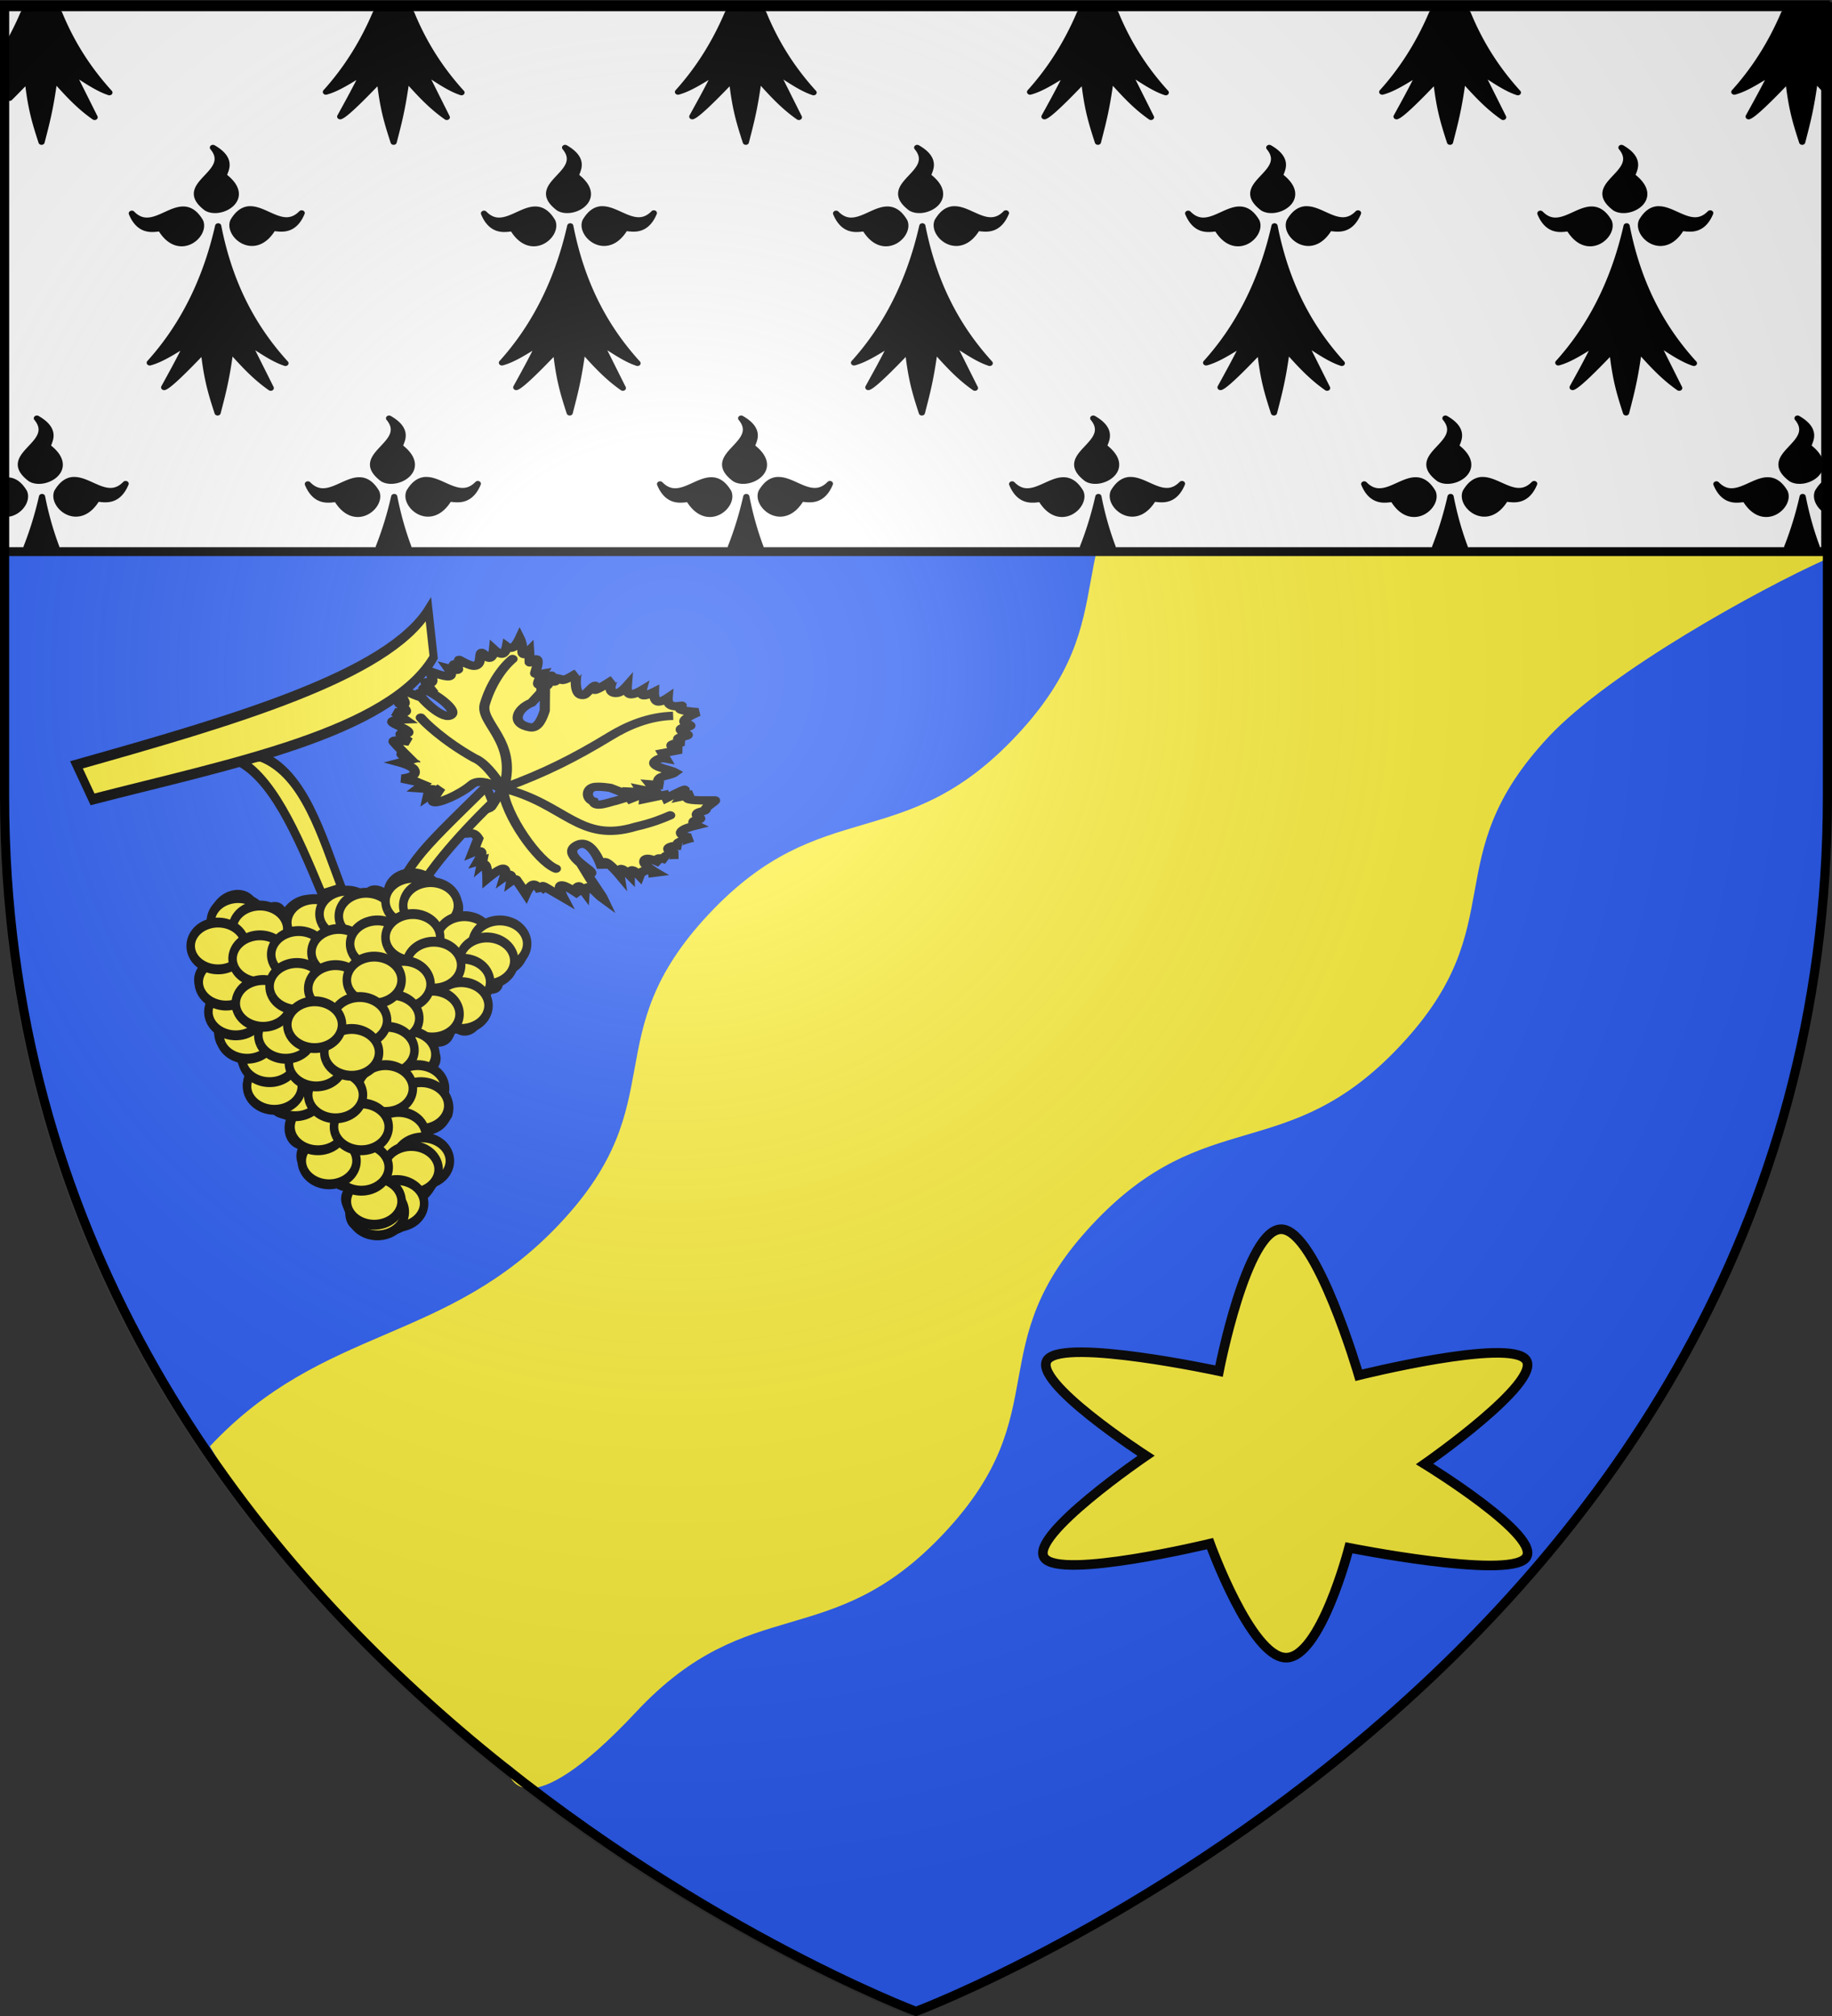 <svg xmlns="http://www.w3.org/2000/svg" xmlns:xlink="http://www.w3.org/1999/xlink" width="600" height="660" version="1.0"><rect width="100%" height="100%" fill="#333333" stroke="none"/><desc>Flag of Canton of Valais (Wallis)</desc><defs><radialGradient xlink:href="#b" id="c" cx="221.445" cy="226.331" r="300" fx="221.445" fy="226.331" gradientTransform="matrix(1.353 0 0 1.349 -77.63 -85.747)" gradientUnits="userSpaceOnUse"/><linearGradient id="b"><stop offset="0" style="stop-color:#fff;stop-opacity:.314"/><stop offset=".19" style="stop-color:#fff;stop-opacity:.251"/><stop offset=".6" style="stop-color:#6b6b6b;stop-opacity:.125"/><stop offset="1" style="stop-color:#000;stop-opacity:.125"/></linearGradient></defs><g style="display:inline"><path d="M300 658.5s298.5-112.32 298.5-397.772V2.176H1.5v258.552C1.5 546.18 300 658.5 300 658.5" style="fill:#2b5df2;fill-opacity:1;fill-rule:evenodd;stroke:none;stroke-width:1px;stroke-linecap:butt;stroke-linejoin:miter;stroke-opacity:1"/><path d="m-832.865 199.681-21.509 85.192c21.285 9.588 70.356 36.524 90.41 57.946 37.351 39.901 11.108 61.077 48.46 100.978 37.351 39.9 63.6 18.723 100.952 58.624 37.352 39.9 11.109 61.076 48.46 100.977s63.6 18.723 100.953 58.624c37.351 39.901 41.656 20.165 41.656 20.165s-7.505-11.084-1.49-1.623c48.674-36.115 77.068-66.23 99.435-105.492-37.352-39.901-77.498-33.267-114.85-73.168-37.352-39.9-11.108-61.077-48.46-100.978s-63.6-18.722-100.952-58.623-11.04-61.077-48.39-100.978c-30.241-32.304-53.249-24.589-80.721-41.644z" style="color:#000;fill:#fcef3c;fill-opacity:1;fill-rule:nonzero;stroke:none;stroke-width:1.888;stroke-linecap:round;stroke-linejoin:bevel;marker:none;marker-start:none;marker-mid:none;marker-end:none;stroke-miterlimit:4;stroke-dashoffset:0;stroke-opacity:1;visibility:visible;display:block" transform="matrix(-1 0 0 1 -256.78 -101.591)"/><g style="display:inline"><g style="display:inline"><path d="M1.532 2.114h596.466v179.009H1.532z" style="opacity:1;fill:#fff;fill-opacity:1;fill-rule:nonzero;stroke:#000;stroke-width:2.902;stroke-miterlimit:4;stroke-dasharray:none;stroke-opacity:1" transform="translate(-.08 -.528)"/></g><path d="M106.031 365.29a116 116 0 0 1-4.531 10.438v11.75c.22-.153.436-.317.656-.469-.216.505-.44.975-.656 1.47v8.124a321 321 0 0 0 5.938-6.844c1.033 10.724 2.442 15.792 4.53 23.063 1.663-7.26 2.869-12.249 4.188-23.281 3.976 4.933 7.808 9.893 13.188 14.125l-7.531-16.969c3.9 2.727 8.24 6.322 12.374 7.844-6.378-7.915-12.113-17.355-16.437-29.25zm115.344 0c-4.522 11.986-10.237 21.48-16.281 29.032 3.855-1.157 8.184-4.436 12.375-7.312-2.563 5.969-5.125 11.138-7.688 16.406 1.53-.568 6.374-5.856 12.969-13.656 1.034 10.723 2.443 15.79 4.531 23.062 1.663-7.26 2.868-12.249 4.188-23.281 3.976 4.933 7.84 9.893 13.219 14.125l-7.532-16.969c3.9 2.727 8.209 6.322 12.344 7.844-6.378-7.914-12.092-17.357-16.406-29.25zm115.313 0c-4.522 11.986-10.237 21.48-16.282 29.032 3.856-1.157 8.216-4.436 12.406-7.312-2.562 5.969-5.155 11.138-7.718 16.406 1.53-.568 6.405-5.856 13-13.656 1.034 10.723 2.443 15.79 4.531 23.062 1.663-7.26 2.868-12.249 4.188-23.281 3.975 4.933 7.808 9.893 13.187 14.125l-7.531-16.969c3.9 2.727 8.208 6.322 12.344 7.844-6.379-7.914-12.093-17.357-16.407-29.25zm115.312 0c-4.522 11.986-10.237 21.48-16.281 29.032 3.855-1.157 8.215-4.436 12.406-7.312-2.563 5.969-5.125 11.138-7.687 16.406 1.53-.568 6.373-5.856 12.968-13.656 1.034 10.723 2.443 15.79 4.531 23.062 1.663-7.26 2.868-12.249 4.188-23.281 3.976 4.933 7.808 9.893 13.188 14.125l-7.532-16.969c3.9 2.727 8.24 6.322 12.375 7.844-6.379-7.915-12.114-17.355-16.437-29.25zm115.344 0c-4.522 11.986-10.237 21.48-16.282 29.032 3.856-1.157 8.185-4.436 12.375-7.312-2.562 5.969-5.124 11.138-7.687 16.406 1.53-.568 6.374-5.856 12.969-13.656 1.034 10.723 2.443 15.79 4.531 23.062 1.663-7.26 2.868-12.249 4.188-23.281 3.975 4.933 7.839 9.893 13.218 14.125l-7.531-16.969c3.9 2.727 8.208 6.322 12.344 7.844-6.378-7.914-12.092-17.357-16.407-29.25zm115.312 0c-4.521 11.986-10.236 21.48-16.281 29.032 3.855-1.157 8.216-4.436 12.406-7.312-2.563 5.969-5.156 11.138-7.718 16.406 1.53-.568 6.405-5.856 13-13.656 1.033 10.723 2.442 15.79 4.53 23.062 1.663-7.26 2.869-12.249 4.188-23.281 1.877 2.328 3.729 4.645 5.719 6.906v-9.594l-.062-.156c.018.013.044.018.062.031v-11.594a105 105 0 0 1-4.125-9.843zm-514.562 49.563c7.043 9.556-12.65 13.362-2.031 22.406 4.528 3.072 15.106-3.579 5.812-11.75-1.2-.699 4.18-5.53-3.781-10.656m115.344 0c7.043 9.556-12.65 13.362-2.032 22.406 4.529 3.072 15.075-3.579 5.781-11.75-1.2-.699 4.21-5.53-3.75-10.656m115.312 0c7.043 9.556-12.65 13.362-2.031 22.406 4.528 3.072 15.106-3.579 5.812-11.75-1.2-.699 4.18-5.53-3.781-10.656m115.313 0c7.043 9.556-12.65 13.362-2.032 22.406 4.529 3.072 15.106-3.579 5.813-11.75-1.201-.699 4.179-5.53-3.782-10.656m115.343 0c7.044 9.556-12.65 13.362-2.031 22.406 4.529 3.072 15.075-3.579 5.781-11.75-1.2-.699 4.21-5.53-3.75-10.656M179.875 437.51c-1.762.182-3.49 1.372-5.094 4.407-2.01 5.088 6.832 13.912 12.781 3.062.421-1.324 6.328 2.916 9.594-5.969-5.6 6.438-11.33-1.245-16.531-1.5-.254-.012-.498-.025-.75 0m115.313 0c-1.762.182-3.46 1.372-5.063 4.407-2.01 5.088 6.8 13.912 12.75 3.062.42-1.324 6.358 2.916 9.625-5.969-5.6 6.438-11.361-1.245-16.562-1.5-.255-.012-.499-.025-.75 0m115.312 0c-1.762.182-3.46 1.372-5.062 4.407-2.01 5.088 6.832 13.912 12.78 3.062.422-1.324 6.328 2.916 9.594-5.969-5.6 6.438-11.33-1.245-16.53-1.5-.255-.012-.53-.025-.782 0m115.344 0c-1.762.182-3.491 1.372-5.094 4.407-2.01 5.088 6.832 13.912 12.781 3.062.421-1.324 6.327 2.916 9.594-5.969-5.6 6.438-11.33-1.245-16.531-1.5-.255-.012-.499-.025-.75 0m115.312 0c-1.762.182-3.46 1.372-5.062 4.407-2.01 5.088 6.8 13.912 12.75 3.062.42-1.324 6.358 2.916 9.625-5.969-5.6 6.438-11.362-1.245-16.563-1.5-.254-.012-.498-.025-.75 0m-483.062.094c-5.201.255-10.962 7.969-16.563 1.531 3.267 8.885 9.236 4.645 9.656 5.97 5.95 10.849 14.73 2.025 12.72-3.063-1.833-3.469-3.778-4.537-5.813-4.438m115.312 0c-5.2.255-10.93 7.969-16.531 1.531 3.266 8.885 9.204 4.645 9.625 5.97 5.95 10.849 14.76 2.025 12.75-3.063-1.832-3.469-3.809-4.537-5.844-4.438m115.313 0c-5.201.255-10.93 7.969-16.531 1.531 3.266 8.885 9.235 4.645 9.656 5.97 5.949 10.849 14.729 2.025 12.719-3.063-1.832-3.469-3.81-4.537-5.844-4.438m115.344 0c-5.202.255-10.962 7.969-16.563 1.531 3.267 8.885 9.235 4.645 9.656 5.97 5.95 10.849 14.73 2.025 12.719-3.063-1.832-3.469-3.777-4.537-5.812-4.438m115.312 0c-5.201.255-10.93 7.969-16.531 1.531 3.266 8.885 9.204 4.645 9.625 5.97 5.949 10.849 14.76 2.025 12.75-3.063-1.832-3.469-3.809-4.537-5.844-4.438m-449.562 6.188c-4.58 22.765-13.132 38.881-22.407 50.469 3.856-1.157 8.216-4.436 12.406-7.313-2.562 5.97-5.124 11.139-7.687 16.406 1.53-.567 6.374-5.887 12.969-13.687 1.034 10.723 2.443 15.79 4.531 23.062 1.663-7.26 2.868-12.217 4.188-23.25 3.975 4.934 7.839 9.893 13.218 14.125l-7.531-16.969c3.9 2.727 8.208 6.291 12.344 7.813-9.805-12.166-18.073-27.889-22.031-50.656m115.312 0c-4.58 22.765-13.1 38.881-22.375 50.469 3.855-1.157 8.184-4.436 12.375-7.313-2.563 5.97-5.125 11.139-7.687 16.406 1.53-.567 6.405-5.887 13-13.687 1.033 10.723 2.411 15.79 4.5 23.062 1.662-7.26 2.868-12.217 4.187-23.25 3.976 4.934 7.84 9.893 13.219 14.125l-7.531-16.969c3.9 2.727 8.208 6.291 12.343 7.813-9.805-12.166-18.072-27.889-22.031-50.656m115.313 0c-4.58 22.765-13.1 38.881-22.375 50.469 3.855-1.157 8.215-4.436 12.406-7.313-2.563 5.97-5.156 11.139-7.719 16.406 1.53-.567 6.405-5.887 13-13.687 1.034 10.723 2.443 15.79 4.531 23.062 1.663-7.26 2.868-12.217 4.188-23.25 3.976 4.934 7.808 9.893 13.187 14.125l-7.531-16.969c3.9 2.727 8.24 6.291 12.375 7.813-9.805-12.166-18.104-27.889-22.062-50.656m115.343 0c-4.58 22.765-13.131 38.881-22.406 50.469 3.855-1.157 8.216-4.436 12.406-7.313-2.563 5.97-5.124 11.139-7.687 16.406 1.53-.567 6.374-5.887 12.969-13.687 1.033 10.723 2.442 15.79 4.53 23.062 1.663-7.26 2.869-12.217 4.188-23.25 3.976 4.934 7.84 9.893 13.219 14.125l-7.531-16.969c3.9 2.727 8.208 6.291 12.343 7.813-9.805-12.166-18.072-27.889-22.03-50.656m115.313 0c-4.58 22.765-13.1 38.881-22.375 50.469 3.855-1.157 8.184-4.436 12.375-7.313-2.563 5.97-5.125 11.139-7.688 16.406 1.53-.567 6.405-5.887 13-13.687 1.034 10.723 2.412 15.79 4.5 23.062 1.663-7.26 2.868-12.217 4.188-23.25 3.976 4.934 7.84 9.893 13.218 14.125l-7.53-16.969c3.899 2.727 8.208 6.291 12.343 7.813-9.805-12.166-18.072-27.889-22.031-50.656M110.437 514.76c7.044 9.556-12.65 13.392-2.03 22.437 4.528 3.071 15.105-3.61 5.812-11.781-1.201-.7 4.179-5.532-3.781-10.657m115.344 0c7.044 9.556-12.65 13.392-2.031 22.437 4.529 3.071 15.075-3.61 5.781-11.781-1.2-.7 4.21-5.532-3.75-10.657m115.313 0c7.043 9.556-12.65 13.392-2.031 22.437 4.528 3.071 15.074-3.61 5.78-11.781-1.2-.7 4.211-5.532-3.75-10.657m115.312 0c7.044 9.556-12.65 13.392-2.031 22.437 4.529 3.071 15.106-3.61 5.813-11.781-1.201-.7 4.179-5.532-3.782-10.657m115.344 0c7.043 9.556-12.65 13.392-2.031 22.437 4.528 3.071 15.075-3.61 5.781-11.781-1.2-.7 4.21-5.532-3.75-10.657m115.313 0c7.043 9.556-12.65 13.392-2.032 22.437 4.529 3.071 15.075-3.61 5.782-11.781-1.201-.7 4.21-5.532-3.75-10.657m-564.844 22.687c-1.762.182-3.491 1.371-5.094 4.406-2.01 5.088 6.832 13.881 12.781 3.032.421-1.325 6.327 2.915 9.594-5.97-5.6 6.438-11.33-1.214-16.531-1.468-.255-.012-.499-.026-.75 0m115.312 0c-1.762.182-3.49 1.371-5.094 4.406-2.01 5.088 6.833 13.881 12.782 3.032.42-1.325 6.358 2.915 9.625-5.97-5.601 6.438-11.362-1.214-16.563-1.468-.254-.012-.498-.026-.75 0m115.313 0c-1.762.182-3.46 1.371-5.063 4.406-2.01 5.088 6.832 13.881 12.781 3.032.421-1.325 6.328 2.915 9.594-5.97-5.6 6.438-11.33-1.214-16.531-1.468-.254-.012-.53-.026-.781 0m115.344 0c-1.762.182-3.491 1.371-5.094 4.406-2.01 5.088 6.832 13.881 12.781 3.032.42-1.325 6.327 2.915 9.594-5.97-5.601 6.438-11.33-1.214-16.531-1.468-.255-.012-.499-.026-.75 0m115.312 0c-1.762.182-3.49 1.371-5.094 4.406-2.01 5.088 6.832 13.881 12.782 3.032.42-1.325 6.358 2.915 9.625-5.97-5.601 6.438-11.362-1.214-16.563-1.468-.254-.012-.498-.026-.75 0m115 .063c-1.65.286-3.243 1.49-4.75 4.343-1.162 2.94 1.316 7.091 4.75 8zm-482.75.03c-5.201.255-10.962 7.938-16.562 1.5 3.266 8.885 9.235 4.645 9.656 5.97 5.949 10.849 14.76 2.056 12.75-3.032-1.832-3.468-3.809-4.537-5.844-4.437m115.313 0c-5.202.255-10.931 7.938-16.532 1.5 3.267 8.885 9.204 4.645 9.625 5.97 5.95 10.849 14.76 2.056 12.75-3.032-1.832-3.468-3.808-4.537-5.844-4.437m115.312 0c-5.201.255-10.93 7.938-16.531 1.5 3.266 8.885 9.235 4.645 9.656 5.97 5.95 10.849 14.729 2.056 12.719-3.032-1.832-3.468-3.809-4.537-5.844-4.437m115.344 0c-5.201.255-10.962 7.938-16.563 1.5 3.267 8.885 9.236 4.645 9.657 5.97 5.949 10.849 14.76 2.056 12.75-3.032-1.832-3.468-3.81-4.537-5.844-4.437m115.312 0c-5.2.255-10.93 7.938-16.531 1.5 3.267 8.885 9.204 4.645 9.625 5.97 5.95 10.849 14.76 2.056 12.75-3.032-1.832-3.468-3.809-4.537-5.844-4.437m-575.531.095v12.375c3.444-.88 5.918-5.076 4.75-8.032-1.498-2.836-3.106-4.043-4.75-4.343m10.625 6.062c-1.362 6.77-3.088 12.944-5.062 18.594h9.718c-1.879-5.637-3.475-11.8-4.656-18.594m115.344 0c-1.362 6.77-3.088 12.944-5.063 18.594h9.688c-1.875-5.637-3.444-11.8-4.625-18.594m115.312 0c-1.362 6.77-3.087 12.944-5.062 18.594h9.687c-1.875-5.637-3.443-11.8-4.625-18.594m115.313 0c-1.362 6.77-3.088 12.944-5.063 18.594h9.719c-1.88-5.637-3.475-11.8-4.656-18.594m115.344 0c-1.362 6.77-3.088 12.944-5.063 18.594h9.688c-1.876-5.637-3.444-11.8-4.625-18.594m115.312 0c-1.362 6.77-3.088 12.944-5.062 18.594h9.687c-1.875-5.637-3.444-11.8-4.625-18.594" style="fill:#000;fill-opacity:1;fill-rule:evenodd;stroke:#000;stroke-width:2.031;stroke-linecap:round;stroke-linejoin:round;stroke-miterlimit:4;stroke-opacity:1;display:inline" transform="matrix(1 0 0 .887 -98.358 -319.657)"/></g><path d="M419.724 402.428c-11.443-.339-20.487 46.447-20.487 46.447s-50.106-10.795-56.08-3.865 32.186 31.584 32.186 31.584-38.534 26.237-33.298 33.428c5.237 7.19 54.244-4.664 54.244-4.664s13.383 36.997 24.764 37.336 20.76-35.982 20.76-35.982 51.622 10.3 57.813 3.443-33.049-30.873-33.049-30.873 38.596-26.831 33.204-34.094-54.771 5.042-54.771 5.042-13.843-47.463-25.286-47.802z" style="fill:#fcef3c;fill-opacity:1;fill-rule:evenodd;stroke:#000;stroke-width:3.139;stroke-linecap:butt;stroke-linejoin:miter;stroke-miterlimit:4;stroke-dasharray:none;stroke-opacity:1"/><g style="stroke:#000;stroke-width:11.148;stroke-miterlimit:4;stroke-dasharray:none;stroke-opacity:1"><g style="opacity:1;stroke:#000;stroke-width:4.763;stroke-miterlimit:4;stroke-dasharray:none;stroke-opacity:1;display:inline"><path d="M-175.207 310.35s-7.82 6.748-7.889 7.185c-2.16 13.624-9.898 20.058-11.35 15.344-.795-1.896.61-4.274-4.337-5.26l-7.152 4.59s.768-3.61-.623-3.892-4.941 2.765-4.941 2.765l.184-2.114-2.54 1.143s1.025-1.681-1.025-1.848-7.175 1.181-7.175 1.181 3.812-6.438 3.51-8.435-4.717.447-4.717.447 1.156-2.346.345-2.93c-.81-.586-3.588.59-3.588.59s1.136-2.244.265-2.522c-.871-.279-9.049-2.242-9.049-2.242s4.288-2.973 4.174-4.747-4.63-2.35-4.63-2.35 2.473-.512 2.322-1.212c-.152-.7-2.928-1.588-2.928-1.588s6.944 3.524.717-1.291-6.624-5.159-6.624-5.159 7.427 1.071 7.353-.907c-.073-1.979-7.648-7.007-7.648-7.007s5.043 1.72 5.015-.786c-.009-.766-3.8-1.866-3.8-1.866s3.278-1.07 1.733-2.922c-2.07-2.008-4.53-2.253-7.913-4.485 1.904.194 12.988 3.134 16.83 3.86 0 0-2.66-2.993-.033-2.182 2.805.866 13.232 10.117 16.154 2.558 3.27-8.46-15.3-8.35-15.98-8.15 0 0 4.47-.96 3.078-2.709-1.392-1.748-8.647-4.285-8.647-4.285s3.45-.472 3.096-1.617c-.354-1.144-4.51-2.962-4.51-2.962s2.806-.732 2.442-1.826c-.363-1.093-3.896-2.549-3.896-2.549s2.114-1.333 2.087-2.374c-.027-1.04-2.194-1.787-2.194-1.787l.218.07-.406-3.823s4.744 3.922 7.082 3.8c4.12-.772-.29-5.076-2.238-7.247 0 0 2.75 1.314 2.734.222-.017-1.091-1.833-3.627-1.833-3.627s1.992 1.343 2.338-.121-.955-5.736-.955-5.736c.146.724 5.491 7.017 5.524 1.332.006-1.067-.84-3.962-.84-3.962s1.4 2.294 2.177.697c.777-1.598.93-7.088.93-7.088-.035.59 3.864 8.327 5.8 2.288.566-1.766.69-5.861.69-5.861s1.506 1.46 2.395.766c.888-.694.07-3.888 1.158-3.54 1.09.348 1.814 1.666 2.871.701 1.058-.965.231-4.705 1.36-4.561s3.584-6.457 3.86-5.5c.274.957 2.202 9.393 3.732 11.62s2.385-2.713 2.385-2.713l.044 5.662s3.416-3.252 3.473-2.365-2.542 9.396-2.542 9.396l2.04.218.112 10.027 3.232-1.138-1.446 7.357 1.306.418-.592 6.544c.149 2.468-1.723 10.662 2.403 10.14 2.21 2.886 7.434 1.525 7.865-1.845.321-2.508-2.463-7.971-2.463-7.971l-4.898-5.694 1.072-.743-2.319-7.04 1.783.352-3.924-7.12 5.444 1.741-2.124-5.675s1.352 2.696 3.404 1.523c2.803-1.602.937-5.945 2.421-8.783 2.568 2.24 6.873 12.126 9.196 6.198.749-1.91-.365-4.027-.365-4.027l3.347.636-.313-9.006s2.668 4.383 3.655 3.776c.988-.608.295-6.206.295-6.206s1.701 2.825 2.59 2.132.093-5.184.964-4.905 2.711 2.985 3.936 2.345-.124-5.253.965-4.905 1.977 3.184 3.581 1.797 2.834-7.349 2.834-7.349 1.995 5.743 3.407 7.389 2.184-1.691 2.241-.804.11 3.565 1.592 4.853c1.482 1.289 4.338.301 4.338.301s-1.814 3.928-.569 5.249 5.548.036 5.548.036-1.175 3.914-.57 5.248 2.992.088 2.992.088-1.72 4.337-.69 5.861 4.814.236 4.814.236-2.716 3.315-2.61 5.03c.377 6.03 7.778.468 7.806.324 0 0-3.134 6.818-3.413 9.118s2.654-1.432 2.298.083-3.69 5.103-3.721 5.978c-.205 5.75 12.874.443 12.917.22 0 0-2.347 5.17-2.1 7.149.248 1.98 3.09.77 3.09.77s-3.138 2.418-2.982 3.391 4.596.167 3.604.501c-.991.335-4.092 2.276-4.803 3.243s4.378.097 1.96.627l-15.665 4.332c-3.52 2.036-9.37 5.59-7.576 9.105 4.395 8.616 12.108 3.137 13.554-4.355l4.665-5.909 4.442-1.404s-.575 2.043.848 1.575 4.844-3.448 4.844-3.448.187 3.753 1.22 3.214c1.031-.539 5.367-3.17 7.06-2.955 1.694.215-1.279 4.152-.287 3.818s6.305-1.46 6.305-1.46-3.142 4.209.784 3.075c3.926-1.135 7.313-.703 7.313-.703s-3.3 2.366-4.054 4.134c-.752 1.769 1.042 2.94 1.042 2.94s-3.357 1.479-3.376 3.047c-.02 1.57 3.3 3.228 3.3 3.228s-3.922 1.407-4.07 3.043 5.065 2.488 3.477 3.5c-1.588 1.014-5.893 1.43-6.133 4.122s6.043 6.928 5.172 6.65c-.87-.279-2.219.105-2.716.869s1.598 2.466.727 2.187c-.871-.278-2.888-1.792-3.267-1.044-.378.748 1.753 4.036 1.753 4.036s-4.559-1.24-4.362.994c.197 2.236 5.15 7.946 5.15 7.946s-4.655-.456-6.104.438 1.18 3.418.308 3.14l-3.048-.975s.921 3.553-.563 2.861c-1.632-3.174-16.439-13.671-17.691-8.024-1.056 4.76 15.993 11.949 16.257 10.607 0 0-3.226-1.249-2.16.395s9.343 10.156 9.343 10.156-7.69-2.676-10.355-2.66.567 3.005-.304 2.727c-.871-.279-4.149-2.738-5.186-1.875-1.038.862 1.035 5.327 1.035 5.327l-5.3-3.65s1.488 6.558-.036 6.07-5.206-5.302-7.196-5.776c-1.99-.473.76 4.37-.764 3.883s-4.985-2.897-4.985-2.897 3.803 7.732 1.843 7.106-8.55-3.603-8.55-3.603 1.421 2.192.55 1.914c-.87-.279-4.074-2.823-4.074-2.823l-.23 4.705s-3.063-4.648-5.454-5.22c-5.036-1.204-3.665 6.866-3.665 6.866l-3.43-6.093-2.47-2.744-1.474 2.787-1.809-4.923-3.829 1.817 3.216-7.174s-6.307 6.265-6.998 5.592c-1.779-1.734.77-13.085 5.05-20.169 3.015-4.99-5.28-11.95-5.28-11.95-.532-.61-1.184-.735-2.02-.13z" style="fill:#fcef3c;fill-opacity:1;fill-rule:evenodd;stroke:#000;stroke-width:4.763;stroke-linecap:butt;stroke-linejoin:miter;stroke-miterlimit:4;stroke-dasharray:none;stroke-opacity:1;display:inline" transform="matrix(-.181 -.549 -.675 .147 341.815 117.216)"/><g style="stroke:#000;stroke-width:4.763;stroke-miterlimit:4;stroke-dasharray:none;stroke-opacity:1"><path d="m-153.996 221.874-.168-.743c2.634 11.023.1 22.084-3.69 31.537-7.631 19.04-12.59 35.269-15.83 55.81 24.413-13.242 39.077 1.477 48.95-3.896 9.435-5.133 17.564-12.416 21.68-19.24M-173.906 308.908c-15.965-25.849-40.141-26.275-37.375-54.382.125-8.331 1.134-12.755 2.132-17.226M-173.888 309.042c-15.01 2.96-45.038-4.997-51.08-12.056M-173.774 309.135c8.36 1.642 17.127 4.687 20.149 8.25 13.49 11.49 26.308 17.333 29.065 18.247" style="fill:none;fill-opacity:.75;fill-rule:evenodd;stroke:#000;stroke-width:4.763;stroke-linecap:round;stroke-linejoin:miter;stroke-miterlimit:4;stroke-dasharray:none;stroke-opacity:1" transform="matrix(-.181 -.549 -.675 .147 341.815 117.216)"/></g></g><path d="M153.838 572.547c11.234 5.549 33.401 6.02 45.029 6.216 32.912-80.362 40.485-83.993 129.56-169.093l7.96 18.971C234.15 525.217 227.878 567.655 223.25 575.9" style="opacity:1;fill:#fcef3c;fill-opacity:1;fill-rule:evenodd;stroke:#000;stroke-width:11.148;stroke-linecap:butt;stroke-linejoin:miter;stroke-miterlimit:4;stroke-dasharray:none;stroke-opacity:1;display:inline" transform="matrix(.265 0 0 .273 72.236 145.677)"/></g><g style="fill:#fcef3c;fill-opacity:1;stroke:#000;stroke-width:10;stroke-miterlimit:4;stroke-dasharray:none;stroke-opacity:1"><path d="M848.068 104.433C823.141 54.991 800.896-4.86 746.294-20.927l-34.052 1.913c47.26 14.99 79.394 71.6 111.114 129.35z" style="opacity:1;color:#000;fill:#fcef3c;fill-opacity:1;fill-rule:evenodd;stroke:#000;stroke-width:10;stroke-linecap:butt;stroke-linejoin:miter;marker:none;marker-start:none;marker-mid:none;marker-end:none;stroke-miterlimit:4;stroke-dasharray:none;stroke-dashoffset:0;stroke-opacity:1;visibility:visible;display:inline;overflow:visible" transform="matrix(.261 0 0 .345 -109.393 254.819)"/><path d="M701.57 148.736c-23.626-15.868-55.247 17.668-16.787 26.006-11.677 2.237-36.117 22.93 9.592 34.396-12.085.336-12.155 23.24-1.199 25.168-5.337 32.077 36.45 22.54 46.763 13.422-13.788.944-31.356 13.51-7.194 31.88-12.985 21.862 10.275 27.349 26.003 16.01-4.061 16.221 7.788 26.918 33.95 20.902-14.611 3.56-19.513 30.968 10.791 31.46-18.445 9.188-.374 35.156 29.976 22.231-.42 8.297 6.486 18.383 30.577 17.092.72 1.367-21.86 5.735-6.595 21.498-2.405 22.177 24.735 16.625 31.32 8.116 2.533 8.911 18.945 14.824 33.428 8.663q37.171-11.745 7.195-33.557c15.894 12.473 26.396 2.307 35.971-11.745 33.505-14.212 7.876-34.458-2.61-31.69-16.485 4.354-1.511-16.923-21.37-13.612 30.807-1.075 34.695-9.213 40.767-16.778 5.14-15.895-12.09-19.665-12.048-28.467.07-15.155-18.75-7.027-26.321-11.801 39.403-4.725 19.173-22.666 8.393-30.202 11.067 1.33 32.48 8.126 34.772-15.1 21.35 20.318 50.885-12.762 21.314-16.88 4.805-3.399 25.895-1.754 15.413-17.052 26.296 3.55 24.172-4.67 18.43-18.081 52.038 9.19 48.577-66.628-14.389-36.913-20.943-20.805-34.009-11.056-47.962 0 20.885-15.405 23.738-29.326-9.592-40.268-23.748-22.948-68.07-12.925-64.75 8.389-18.744-12.429-39.452-1.732-23.98 20.134-5.946-29.145-38.584-27.68-50.36-10.067-37.92-21.741-75.913 17.656-47.963 26.846-11.888-8.226 2.314-39.685-40.767-20.135-11.556-39.392-84.749-4.63-40.768 20.135z" style="opacity:1;color:#000;fill:#fcef3c;fill-opacity:1;fill-rule:evenodd;stroke:#000;stroke-width:10;stroke-linecap:butt;stroke-linejoin:miter;marker:none;marker-start:none;marker-mid:none;marker-end:none;stroke-miterlimit:4;stroke-dasharray:none;stroke-dashoffset:0;stroke-opacity:1;visibility:visible;display:inline;overflow:visible" transform="matrix(.261 0 0 .345 -109.393 254.819)"/><path d="M241.736-112.911c-3.86-7.272 1.008-15.472 10.874-18.32 9.867-2.847 20.998.736 24.868 8.004 3.869 7.27-.989 15.473-10.851 18.328s-21-.721-24.878-7.987" style="fill:#fcef3c;fill-opacity:1;fill-rule:nonzero;stroke:#000;stroke-width:5.965;stroke-miterlimit:4;stroke-dasharray:none;stroke-dashoffset:0;stroke-opacity:1" transform="matrix(.467 0 0 .542 -43.228 365.67)"/><path d="M241.736-112.911c-3.86-7.272 1.008-15.472 10.874-18.32 9.867-2.847 20.998.736 24.868 8.004 3.869 7.27-.989 15.473-10.851 18.328s-21-.721-24.878-7.987" style="fill:#fcef3c;fill-opacity:1;fill-rule:nonzero;stroke:#000;stroke-width:5.965;stroke-miterlimit:4;stroke-dasharray:none;stroke-dashoffset:0;stroke-opacity:1" transform="matrix(.467 0 0 .542 -36.11 368.108)"/><path d="M241.736-112.911c-3.86-7.272 1.008-15.472 10.874-18.32 9.867-2.847 20.998.736 24.868 8.004 3.869 7.27-.989 15.473-10.851 18.328s-21-.721-24.878-7.987" style="fill:#fcef3c;fill-opacity:1;fill-rule:nonzero;stroke:#000;stroke-width:5.965;stroke-miterlimit:4;stroke-dasharray:none;stroke-dashoffset:0;stroke-opacity:1" transform="matrix(.467 0 0 .542 -18.183 366.018)"/><path d="M241.736-112.911c-3.86-7.272 1.008-15.472 10.874-18.32 9.867-2.847 20.998.736 24.868 8.004 3.869 7.27-.989 15.473-10.851 18.328s-21-.721-24.878-7.987" style="fill:#fcef3c;fill-opacity:1;fill-rule:nonzero;stroke:#000;stroke-width:5.965;stroke-miterlimit:4;stroke-dasharray:none;stroke-dashoffset:0;stroke-opacity:1" transform="matrix(.467 0 0 .542 -7.638 363.231)"/><path d="M241.736-112.911c-3.86-7.272 1.008-15.472 10.874-18.32 9.867-2.847 20.998.736 24.868 8.004 3.869 7.27-.989 15.473-10.851 18.328s-21-.721-24.878-7.987" style="fill:#fcef3c;fill-opacity:1;fill-rule:nonzero;stroke:#000;stroke-width:5.965;stroke-miterlimit:4;stroke-dasharray:none;stroke-dashoffset:0;stroke-opacity:1" transform="matrix(.467 0 0 .542 -1.311 363.928)"/><path d="M241.736-112.911c-3.86-7.272 1.008-15.472 10.874-18.32 9.867-2.847 20.998.736 24.868 8.004 3.869 7.27-.989 15.473-10.851 18.328s-21-.721-24.878-7.987" style="fill:#fcef3c;fill-opacity:1;fill-rule:nonzero;stroke:#000;stroke-width:5.965;stroke-miterlimit:4;stroke-dasharray:none;stroke-dashoffset:0;stroke-opacity:1" transform="matrix(.467 0 0 .542 13.98 359.051)"/><path d="M241.736-112.911c-3.86-7.272 1.008-15.472 10.874-18.32 9.867-2.847 20.998.736 24.868 8.004 3.869 7.27-.989 15.473-10.851 18.328s-21-.721-24.878-7.987" style="fill:#fcef3c;fill-opacity:1;fill-rule:nonzero;stroke:#000;stroke-width:5.965;stroke-miterlimit:4;stroke-dasharray:none;stroke-dashoffset:0;stroke-opacity:1" transform="matrix(.467 0 0 .542 19.78 360.444)"/><path d="M241.736-112.911c-3.86-7.272 1.008-15.472 10.874-18.32 9.867-2.847 20.998.736 24.868 8.004 3.869 7.27-.989 15.473-10.851 18.328s-21-.721-24.878-7.987" style="fill:#fcef3c;fill-opacity:1;fill-rule:nonzero;stroke:#000;stroke-width:5.965;stroke-miterlimit:4;stroke-dasharray:none;stroke-dashoffset:0;stroke-opacity:1" transform="matrix(.467 0 0 .542 30.852 371.59)"/><path d="M241.736-112.911c-3.86-7.272 1.008-15.472 10.874-18.32 9.867-2.847 20.998.736 24.868 8.004 3.869 7.27-.989 15.473-10.851 18.328s-21-.721-24.878-7.987" style="fill:#fcef3c;fill-opacity:1;fill-rule:nonzero;stroke:#000;stroke-width:5.965;stroke-miterlimit:4;stroke-dasharray:none;stroke-dashoffset:0;stroke-opacity:1" transform="matrix(.467 0 0 .542 42.451 372.984)"/><path d="M241.736-112.911c-3.86-7.272 1.008-15.472 10.874-18.32 9.867-2.847 20.998.736 24.868 8.004 3.869 7.27-.989 15.473-10.851 18.328s-21-.721-24.878-7.987" style="fill:#fcef3c;fill-opacity:1;fill-rule:nonzero;stroke:#000;stroke-width:5.965;stroke-miterlimit:4;stroke-dasharray:none;stroke-dashoffset:0;stroke-opacity:1" transform="matrix(.467 0 0 .542 38.233 378.558)"/><path d="M241.736-112.911c-3.86-7.272 1.008-15.472 10.874-18.32 9.867-2.847 20.998.736 24.868 8.004 3.869 7.27-.989 15.473-10.851 18.328s-21-.721-24.878-7.987" style="fill:#fcef3c;fill-opacity:1;fill-rule:nonzero;stroke:#000;stroke-width:5.965;stroke-miterlimit:4;stroke-dasharray:none;stroke-dashoffset:0;stroke-opacity:1" transform="matrix(.467 0 0 .542 30.324 385.524)"/><path d="M241.736-112.911c-3.86-7.272 1.008-15.472 10.874-18.32 9.867-2.847 20.998.736 24.868 8.004 3.869 7.27-.989 15.473-10.851 18.328s-21-.721-24.878-7.987" style="fill:#fcef3c;fill-opacity:1;fill-rule:nonzero;stroke:#000;stroke-width:5.965;stroke-miterlimit:4;stroke-dasharray:none;stroke-dashoffset:0;stroke-opacity:1" transform="matrix(.467 0 0 .542 29.797 393.188)"/><path d="M241.736-112.911c-3.86-7.272 1.008-15.472 10.874-18.32 9.867-2.847 20.998.736 24.868 8.004 3.869 7.27-.989 15.473-10.851 18.328s-21-.721-24.878-7.987" style="fill:#fcef3c;fill-opacity:1;fill-rule:nonzero;stroke:#000;stroke-width:5.965;stroke-miterlimit:4;stroke-dasharray:none;stroke-dashoffset:0;stroke-opacity:1" transform="matrix(.467 0 0 .542 20.307 395.974)"/><path d="M241.736-112.911c-3.86-7.272 1.008-15.472 10.874-18.32 9.867-2.847 20.998.736 24.868 8.004 3.869 7.27-.989 15.473-10.851 18.328s-21-.721-24.878-7.987" style="fill:#fcef3c;fill-opacity:1;fill-rule:nonzero;stroke:#000;stroke-width:5.965;stroke-miterlimit:4;stroke-dasharray:none;stroke-dashoffset:0;stroke-opacity:1" transform="matrix(.467 0 0 .542 12.398 409.21)"/><path d="M241.736-112.911c-3.86-7.272 1.008-15.472 10.874-18.32 9.867-2.847 20.998.736 24.868 8.004 3.869 7.27-.989 15.473-10.851 18.328s-21-.721-24.878-7.987" style="fill:#fcef3c;fill-opacity:1;fill-rule:nonzero;stroke:#000;stroke-width:5.965;stroke-miterlimit:4;stroke-dasharray:none;stroke-dashoffset:0;stroke-opacity:1" transform="matrix(.467 0 0 .542 15.561 420.357)"/><path d="M241.736-112.911c-3.86-7.272 1.008-15.472 10.874-18.32 9.867-2.847 20.998.736 24.868 8.004 3.869 7.27-.989 15.473-10.851 18.328s-21-.721-24.878-7.987" style="fill:#fcef3c;fill-opacity:1;fill-rule:nonzero;stroke:#000;stroke-width:5.965;stroke-miterlimit:4;stroke-dasharray:none;stroke-dashoffset:0;stroke-opacity:1" transform="matrix(.467 0 0 .542 16.616 425.93)"/><path d="M241.736-112.911c-3.86-7.272 1.008-15.472 10.874-18.32 9.867-2.847 20.998.736 24.868 8.004 3.869 7.27-.989 15.473-10.851 18.328s-21-.721-24.878-7.987" style="fill:#fcef3c;fill-opacity:1;fill-rule:nonzero;stroke:#000;stroke-width:5.965;stroke-miterlimit:4;stroke-dasharray:none;stroke-dashoffset:0;stroke-opacity:1" transform="matrix(.467 0 0 .542 9.234 435.684)"/><path d="M241.736-112.911c-3.86-7.272 1.008-15.472 10.874-18.32 9.867-2.847 20.998.736 24.868 8.004 3.869 7.27-.989 15.473-10.851 18.328s-21-.721-24.878-7.987" style="fill:#fcef3c;fill-opacity:1;fill-rule:nonzero;stroke:#000;stroke-width:5.965;stroke-miterlimit:4;stroke-dasharray:none;stroke-dashoffset:0;stroke-opacity:1" transform="matrix(.467 0 0 .542 17.143 444.044)"/><path d="M241.736-112.911c-3.86-7.272 1.008-15.472 10.874-18.32 9.867-2.847 20.998.736 24.868 8.004 3.869 7.27-.989 15.473-10.851 18.328s-21-.721-24.878-7.987" style="fill:#fcef3c;fill-opacity:1;fill-rule:nonzero;stroke:#000;stroke-width:5.965;stroke-miterlimit:4;stroke-dasharray:none;stroke-dashoffset:0;stroke-opacity:1" transform="matrix(.467 0 0 .542 13.452 446.83)"/><path d="M241.736-112.911c-3.86-7.272 1.008-15.472 10.874-18.32 9.867-2.847 20.998.736 24.868 8.004 3.869 7.27-.989 15.473-10.851 18.328s-21-.721-24.878-7.987" style="fill:#fcef3c;fill-opacity:1;fill-rule:nonzero;stroke:#000;stroke-width:5.965;stroke-miterlimit:4;stroke-dasharray:none;stroke-dashoffset:0;stroke-opacity:1" transform="matrix(.467 0 0 .542 8.707 457.977)"/><path d="M241.736-112.911c-3.86-7.272 1.008-15.472 10.874-18.32 9.867-2.847 20.998.736 24.868 8.004 3.869 7.27-.989 15.473-10.851 18.328s-21-.721-24.878-7.987" style="fill:#fcef3c;fill-opacity:1;fill-rule:nonzero;stroke:#000;stroke-width:5.965;stroke-miterlimit:4;stroke-dasharray:none;stroke-dashoffset:0;stroke-opacity:1" transform="matrix(.467 0 0 .542 2.38 460.764)"/><path d="M241.736-112.911c-3.86-7.272 1.008-15.472 10.874-18.32 9.867-2.847 20.998.736 24.868 8.004 3.869 7.27-.989 15.473-10.851 18.328s-21-.721-24.878-7.987" style="fill:#fcef3c;fill-opacity:1;fill-rule:nonzero;stroke:#000;stroke-width:5.965;stroke-miterlimit:4;stroke-dasharray:none;stroke-dashoffset:0;stroke-opacity:1" transform="matrix(.467 0 0 .542 1.325 457.28)"/><path d="M241.736-112.911c-3.86-7.272 1.008-15.472 10.874-18.32 9.867-2.847 20.998.736 24.868 8.004 3.869 7.27-.989 15.473-10.851 18.328s-21-.721-24.878-7.987" style="fill:#fcef3c;fill-opacity:1;fill-rule:nonzero;stroke:#000;stroke-width:5.965;stroke-miterlimit:4;stroke-dasharray:none;stroke-dashoffset:0;stroke-opacity:1" transform="matrix(.467 0 0 .542 -2.893 446.134)"/><path d="M241.736-112.911c-3.86-7.272 1.008-15.472 10.874-18.32 9.867-2.847 20.998.736 24.868 8.004 3.869 7.27-.989 15.473-10.851 18.328s-21-.721-24.878-7.987" style="fill:#fcef3c;fill-opacity:1;fill-rule:nonzero;stroke:#000;stroke-width:5.965;stroke-miterlimit:4;stroke-dasharray:none;stroke-dashoffset:0;stroke-opacity:1" transform="matrix(.467 0 0 .542 -13.438 444.044)"/><path d="M241.736-112.911c-3.86-7.272 1.008-15.472 10.874-18.32 9.867-2.847 20.998.736 24.868 8.004 3.869 7.27-.989 15.473-10.851 18.328s-21-.721-24.878-7.987" style="fill:#fcef3c;fill-opacity:1;fill-rule:nonzero;stroke:#000;stroke-width:5.965;stroke-miterlimit:4;stroke-dasharray:none;stroke-dashoffset:0;stroke-opacity:1" transform="matrix(.467 0 0 .542 -17.129 432.897)"/><path d="M241.736-112.911c-3.86-7.272 1.008-15.472 10.874-18.32 9.867-2.847 20.998.736 24.868 8.004 3.869 7.27-.989 15.473-10.851 18.328s-21-.721-24.878-7.987" style="fill:#fcef3c;fill-opacity:1;fill-rule:nonzero;stroke:#000;stroke-width:5.965;stroke-miterlimit:4;stroke-dasharray:none;stroke-dashoffset:0;stroke-opacity:1" transform="matrix(.467 0 0 .542 -24.51 421.75)"/><path d="M241.736-112.911c-3.86-7.272 1.008-15.472 10.874-18.32 9.867-2.847 20.998.736 24.868 8.004 3.869 7.27-.989 15.473-10.851 18.328s-21-.721-24.878-7.987" style="fill:#fcef3c;fill-opacity:1;fill-rule:nonzero;stroke:#000;stroke-width:5.965;stroke-miterlimit:4;stroke-dasharray:none;stroke-dashoffset:0;stroke-opacity:1" transform="matrix(.467 0 0 .542 -31.365 419.66)"/><path d="M241.736-112.911c-3.86-7.272 1.008-15.472 10.874-18.32 9.867-2.847 20.998.736 24.868 8.004 3.869 7.27-.989 15.473-10.851 18.328s-21-.721-24.878-7.987" style="fill:#fcef3c;fill-opacity:1;fill-rule:nonzero;stroke:#000;stroke-width:5.965;stroke-miterlimit:4;stroke-dasharray:none;stroke-dashoffset:0;stroke-opacity:1" transform="matrix(.467 0 0 .542 -32.947 410.604)"/><path d="M241.736-112.911c-3.86-7.272 1.008-15.472 10.874-18.32 9.867-2.847 20.998.736 24.868 8.004 3.869 7.27-.989 15.473-10.851 18.328s-21-.721-24.878-7.987" style="fill:#fcef3c;fill-opacity:1;fill-rule:nonzero;stroke:#000;stroke-width:5.965;stroke-miterlimit:4;stroke-dasharray:none;stroke-dashoffset:0;stroke-opacity:1" transform="matrix(.467 0 0 .542 -40.328 402.94)"/><path d="M241.736-112.911c-3.86-7.272 1.008-15.472 10.874-18.32 9.867-2.847 20.998.736 24.868 8.004 3.869 7.27-.989 15.473-10.851 18.328s-21-.721-24.878-7.987" style="fill:#fcef3c;fill-opacity:1;fill-rule:nonzero;stroke:#000;stroke-width:5.965;stroke-miterlimit:4;stroke-dasharray:none;stroke-dashoffset:0;stroke-opacity:1" transform="matrix(.467 0 0 .542 -44.019 395.277)"/><path d="M241.736-112.911c-3.86-7.272 1.008-15.472 10.874-18.32 9.867-2.847 20.998.736 24.868 8.004 3.869 7.27-.989 15.473-10.851 18.328s-21-.721-24.878-7.987" style="fill:#fcef3c;fill-opacity:1;fill-rule:nonzero;stroke:#000;stroke-width:5.965;stroke-miterlimit:4;stroke-dasharray:none;stroke-dashoffset:0;stroke-opacity:1" transform="matrix(.467 0 0 .542 -47.182 385.524)"/><path d="M241.736-112.911c-3.86-7.272 1.008-15.472 10.874-18.32 9.867-2.847 20.998.736 24.868 8.004 3.869 7.27-.989 15.473-10.851 18.328s-21-.721-24.878-7.987" style="fill:#fcef3c;fill-opacity:1;fill-rule:nonzero;stroke:#000;stroke-width:5.965;stroke-miterlimit:4;stroke-dasharray:none;stroke-dashoffset:0;stroke-opacity:1" transform="matrix(.467 0 0 .542 -49.819 373.68)"/><path d="M241.736-112.911c-3.86-7.272 1.008-15.472 10.874-18.32 9.867-2.847 20.998.736 24.868 8.004 3.869 7.27-.989 15.473-10.851 18.328s-21-.721-24.878-7.987" style="fill:#fcef3c;fill-opacity:1;fill-rule:nonzero;stroke:#000;stroke-width:5.965;stroke-miterlimit:4;stroke-dasharray:none;stroke-dashoffset:0;stroke-opacity:1" transform="matrix(.467 0 0 .542 -36.11 377.86)"/><path d="M241.736-112.911c-3.86-7.272 1.008-15.472 10.874-18.32 9.867-2.847 20.998.736 24.868 8.004 3.869 7.27-.989 15.473-10.851 18.328s-21-.721-24.878-7.987" style="fill:#fcef3c;fill-opacity:1;fill-rule:nonzero;stroke:#000;stroke-width:5.965;stroke-miterlimit:4;stroke-dasharray:none;stroke-dashoffset:0;stroke-opacity:1" transform="matrix(.467 0 0 .542 -23.456 376.468)"/><path d="M241.736-112.911c-3.86-7.272 1.008-15.472 10.874-18.32 9.867-2.847 20.998.736 24.868 8.004 3.869 7.27-.989 15.473-10.851 18.328s-21-.721-24.878-7.987" style="fill:#fcef3c;fill-opacity:1;fill-rule:nonzero;stroke:#000;stroke-width:5.965;stroke-miterlimit:4;stroke-dasharray:none;stroke-dashoffset:0;stroke-opacity:1" transform="matrix(.467 0 0 .542 -10.274 375.77)"/><path d="M241.736-112.911c-3.86-7.272 1.008-15.472 10.874-18.32 9.867-2.847 20.998.736 24.868 8.004 3.869 7.27-.989 15.473-10.851 18.328s-21-.721-24.878-7.987" style="fill:#fcef3c;fill-opacity:1;fill-rule:nonzero;stroke:#000;stroke-width:5.965;stroke-miterlimit:4;stroke-dasharray:none;stroke-dashoffset:0;stroke-opacity:1" transform="matrix(.467 0 0 .542 2.38 372.984)"/><path d="M241.736-112.911c-3.86-7.272 1.008-15.472 10.874-18.32 9.867-2.847 20.998.736 24.868 8.004 3.869 7.27-.989 15.473-10.851 18.328s-21-.721-24.878-7.987" style="fill:#fcef3c;fill-opacity:1;fill-rule:nonzero;stroke:#000;stroke-width:5.965;stroke-miterlimit:4;stroke-dasharray:none;stroke-dashoffset:0;stroke-opacity:1" transform="matrix(.467 0 0 .542 13.98 370.894)"/><path d="M241.736-112.911c-3.86-7.272 1.008-15.472 10.874-18.32 9.867-2.847 20.998.736 24.868 8.004 3.869 7.27-.989 15.473-10.851 18.328s-21-.721-24.878-7.987" style="fill:#fcef3c;fill-opacity:1;fill-rule:nonzero;stroke:#000;stroke-width:5.965;stroke-miterlimit:4;stroke-dasharray:none;stroke-dashoffset:0;stroke-opacity:1" transform="matrix(.467 0 0 .542 20.834 379.95)"/><path d="M241.736-112.911c-3.86-7.272 1.008-15.472 10.874-18.32 9.867-2.847 20.998.736 24.868 8.004 3.869 7.27-.989 15.473-10.851 18.328s-21-.721-24.878-7.987" style="fill:#fcef3c;fill-opacity:1;fill-rule:nonzero;stroke:#000;stroke-width:5.965;stroke-miterlimit:4;stroke-dasharray:none;stroke-dashoffset:0;stroke-opacity:1" transform="matrix(.467 0 0 .542 10.816 386.22)"/><path d="M241.736-112.911c-3.86-7.272 1.008-15.472 10.874-18.32 9.867-2.847 20.998.736 24.868 8.004 3.869 7.27-.989 15.473-10.851 18.328s-21-.721-24.878-7.987" style="fill:#fcef3c;fill-opacity:1;fill-rule:nonzero;stroke:#000;stroke-width:5.965;stroke-miterlimit:4;stroke-dasharray:none;stroke-dashoffset:0;stroke-opacity:1" transform="matrix(.467 0 0 .542 7.125 397.367)"/><path d="M241.736-112.911c-3.86-7.272 1.008-15.472 10.874-18.32 9.867-2.847 20.998.736 24.868 8.004 3.869 7.27-.989 15.473-10.851 18.328s-21-.721-24.878-7.987" style="fill:#fcef3c;fill-opacity:1;fill-rule:nonzero;stroke:#000;stroke-width:5.965;stroke-miterlimit:4;stroke-dasharray:none;stroke-dashoffset:0;stroke-opacity:1" transform="matrix(.467 0 0 .542 5.543 407.817)"/><path d="M241.736-112.911c-3.86-7.272 1.008-15.472 10.874-18.32 9.867-2.847 20.998.736 24.868 8.004 3.869 7.27-.989 15.473-10.851 18.328s-21-.721-24.878-7.987" style="fill:#fcef3c;fill-opacity:1;fill-rule:nonzero;stroke:#000;stroke-width:5.965;stroke-miterlimit:4;stroke-dasharray:none;stroke-dashoffset:0;stroke-opacity:1" transform="matrix(.467 0 0 .542 5.016 420.357)"/><path d="M241.736-112.911c-3.86-7.272 1.008-15.472 10.874-18.32 9.867-2.847 20.998.736 24.868 8.004 3.869 7.27-.989 15.473-10.851 18.328s-21-.721-24.878-7.987" style="fill:#fcef3c;fill-opacity:1;fill-rule:nonzero;stroke:#000;stroke-width:5.965;stroke-miterlimit:4;stroke-dasharray:none;stroke-dashoffset:0;stroke-opacity:1" transform="matrix(.467 0 0 .542 -2.893 432.897)"/><path d="M241.736-112.911c-3.86-7.272 1.008-15.472 10.874-18.32 9.867-2.847 20.998.736 24.868 8.004 3.869 7.27-.989 15.473-10.851 18.328s-21-.721-24.878-7.987" style="fill:#fcef3c;fill-opacity:1;fill-rule:nonzero;stroke:#000;stroke-width:5.965;stroke-miterlimit:4;stroke-dasharray:none;stroke-dashoffset:0;stroke-opacity:1" transform="matrix(.467 0 0 .542 -11.329 422.447)"/><path d="M241.736-112.911c-3.86-7.272 1.008-15.472 10.874-18.32 9.867-2.847 20.998.736 24.868 8.004 3.869 7.27-.989 15.473-10.851 18.328s-21-.721-24.878-7.987" style="fill:#fcef3c;fill-opacity:1;fill-rule:nonzero;stroke:#000;stroke-width:5.965;stroke-miterlimit:4;stroke-dasharray:none;stroke-dashoffset:0;stroke-opacity:1" transform="matrix(.467 0 0 .542 -17.656 411.997)"/><path d="M241.736-112.911c-3.86-7.272 1.008-15.472 10.874-18.32 9.867-2.847 20.998.736 24.868 8.004 3.869 7.27-.989 15.473-10.851 18.328s-21-.721-24.878-7.987" style="fill:#fcef3c;fill-opacity:1;fill-rule:nonzero;stroke:#000;stroke-width:5.965;stroke-miterlimit:4;stroke-dasharray:none;stroke-dashoffset:0;stroke-opacity:1" transform="matrix(.467 0 0 .542 -27.674 402.94)"/><path d="M241.736-112.911c-3.86-7.272 1.008-15.472 10.874-18.32 9.867-2.847 20.998.736 24.868 8.004 3.869 7.27-.989 15.473-10.851 18.328s-21-.721-24.878-7.987" style="fill:#fcef3c;fill-opacity:1;fill-rule:nonzero;stroke:#000;stroke-width:5.965;stroke-miterlimit:4;stroke-dasharray:none;stroke-dashoffset:0;stroke-opacity:1" transform="matrix(.467 0 0 .542 -35.056 392.49)"/><path d="M241.736-112.911c-3.86-7.272 1.008-15.472 10.874-18.32 9.867-2.847 20.998.736 24.868 8.004 3.869 7.27-.989 15.473-10.851 18.328s-21-.721-24.878-7.987" style="fill:#fcef3c;fill-opacity:1;fill-rule:nonzero;stroke:#000;stroke-width:5.965;stroke-miterlimit:4;stroke-dasharray:none;stroke-dashoffset:0;stroke-opacity:1" transform="matrix(.467 0 0 .542 -23.983 386.918)"/><path d="M241.736-112.911c-3.86-7.272 1.008-15.472 10.874-18.32 9.867-2.847 20.998.736 24.868 8.004 3.869 7.27-.989 15.473-10.851 18.328s-21-.721-24.878-7.987" style="fill:#fcef3c;fill-opacity:1;fill-rule:nonzero;stroke:#000;stroke-width:5.965;stroke-miterlimit:4;stroke-dasharray:none;stroke-dashoffset:0;stroke-opacity:1" transform="matrix(.467 0 0 .542 -11.329 387.614)"/><path d="M241.736-112.911c-3.86-7.272 1.008-15.472 10.874-18.32 9.867-2.847 20.998.736 24.868 8.004 3.869 7.27-.989 15.473-10.851 18.328s-21-.721-24.878-7.987" style="fill:#fcef3c;fill-opacity:1;fill-rule:nonzero;stroke:#000;stroke-width:5.965;stroke-miterlimit:4;stroke-dasharray:none;stroke-dashoffset:0;stroke-opacity:1" transform="matrix(.467 0 0 .542 1.325 384.828)"/><path d="M241.736-112.911c-3.86-7.272 1.008-15.472 10.874-18.32 9.867-2.847 20.998.736 24.868 8.004 3.869 7.27-.989 15.473-10.851 18.328s-21-.721-24.878-7.987" style="fill:#fcef3c;fill-opacity:1;fill-rule:nonzero;stroke:#000;stroke-width:5.965;stroke-miterlimit:4;stroke-dasharray:none;stroke-dashoffset:0;stroke-opacity:1" transform="matrix(.467 0 0 .542 -3.42 398.064)"/><path d="M241.736-112.911c-3.86-7.272 1.008-15.472 10.874-18.32 9.867-2.847 20.998.736 24.868 8.004 3.869 7.27-.989 15.473-10.851 18.328s-21-.721-24.878-7.987" style="fill:#fcef3c;fill-opacity:1;fill-rule:nonzero;stroke:#000;stroke-width:5.965;stroke-miterlimit:4;stroke-dasharray:none;stroke-dashoffset:0;stroke-opacity:1" transform="matrix(.467 0 0 .542 -6.056 408.514)"/><path d="M241.736-112.911c-3.86-7.272 1.008-15.472 10.874-18.32 9.867-2.847 20.998.736 24.868 8.004 3.869 7.27-.989 15.473-10.851 18.328s-21-.721-24.878-7.987" style="fill:#fcef3c;fill-opacity:1;fill-rule:nonzero;stroke:#000;stroke-width:5.965;stroke-miterlimit:4;stroke-dasharray:none;stroke-dashoffset:0;stroke-opacity:1" transform="matrix(.467 0 0 .542 -18.183 399.457)"/><path d="M535.256 19.93c168.822-33.04 373.192-62.524 428.047-134.895l-6.527-45.133c-51.189 62.64-244.488 105.23-441.678 147.273z" style="opacity:1;color:#000;fill:#fcef3c;fill-opacity:1;fill-rule:evenodd;stroke:#000;stroke-width:10;stroke-linecap:butt;stroke-linejoin:miter;marker:none;marker-start:none;marker-mid:none;marker-end:none;stroke-miterlimit:4;stroke-dasharray:none;stroke-dashoffset:0;stroke-opacity:1;visibility:visible;display:inline;overflow:visible" transform="matrix(.261 0 0 .345 -109.393 254.819)"/></g></g><path d="M300 658.5s298.5-112.32 298.5-397.772V2.176H1.5v258.552C1.5 546.18 300 658.5 300 658.5" style="opacity:1;fill:url(#c);fill-opacity:1;fill-rule:evenodd;stroke:none;stroke-width:1px;stroke-linecap:butt;stroke-linejoin:miter;stroke-opacity:1" transform="translate(-1.5 1.5)"/><path d="M300 658.5S1.5 546.18 1.5 260.728V2.176h597v258.552C598.5 546.18 300 658.5 300 658.5z" style="opacity:1;fill:none;fill-opacity:1;fill-rule:evenodd;stroke:#000;stroke-width:3;stroke-linecap:butt;stroke-linejoin:miter;stroke-miterlimit:4;stroke-dasharray:none;stroke-opacity:1"/></svg>